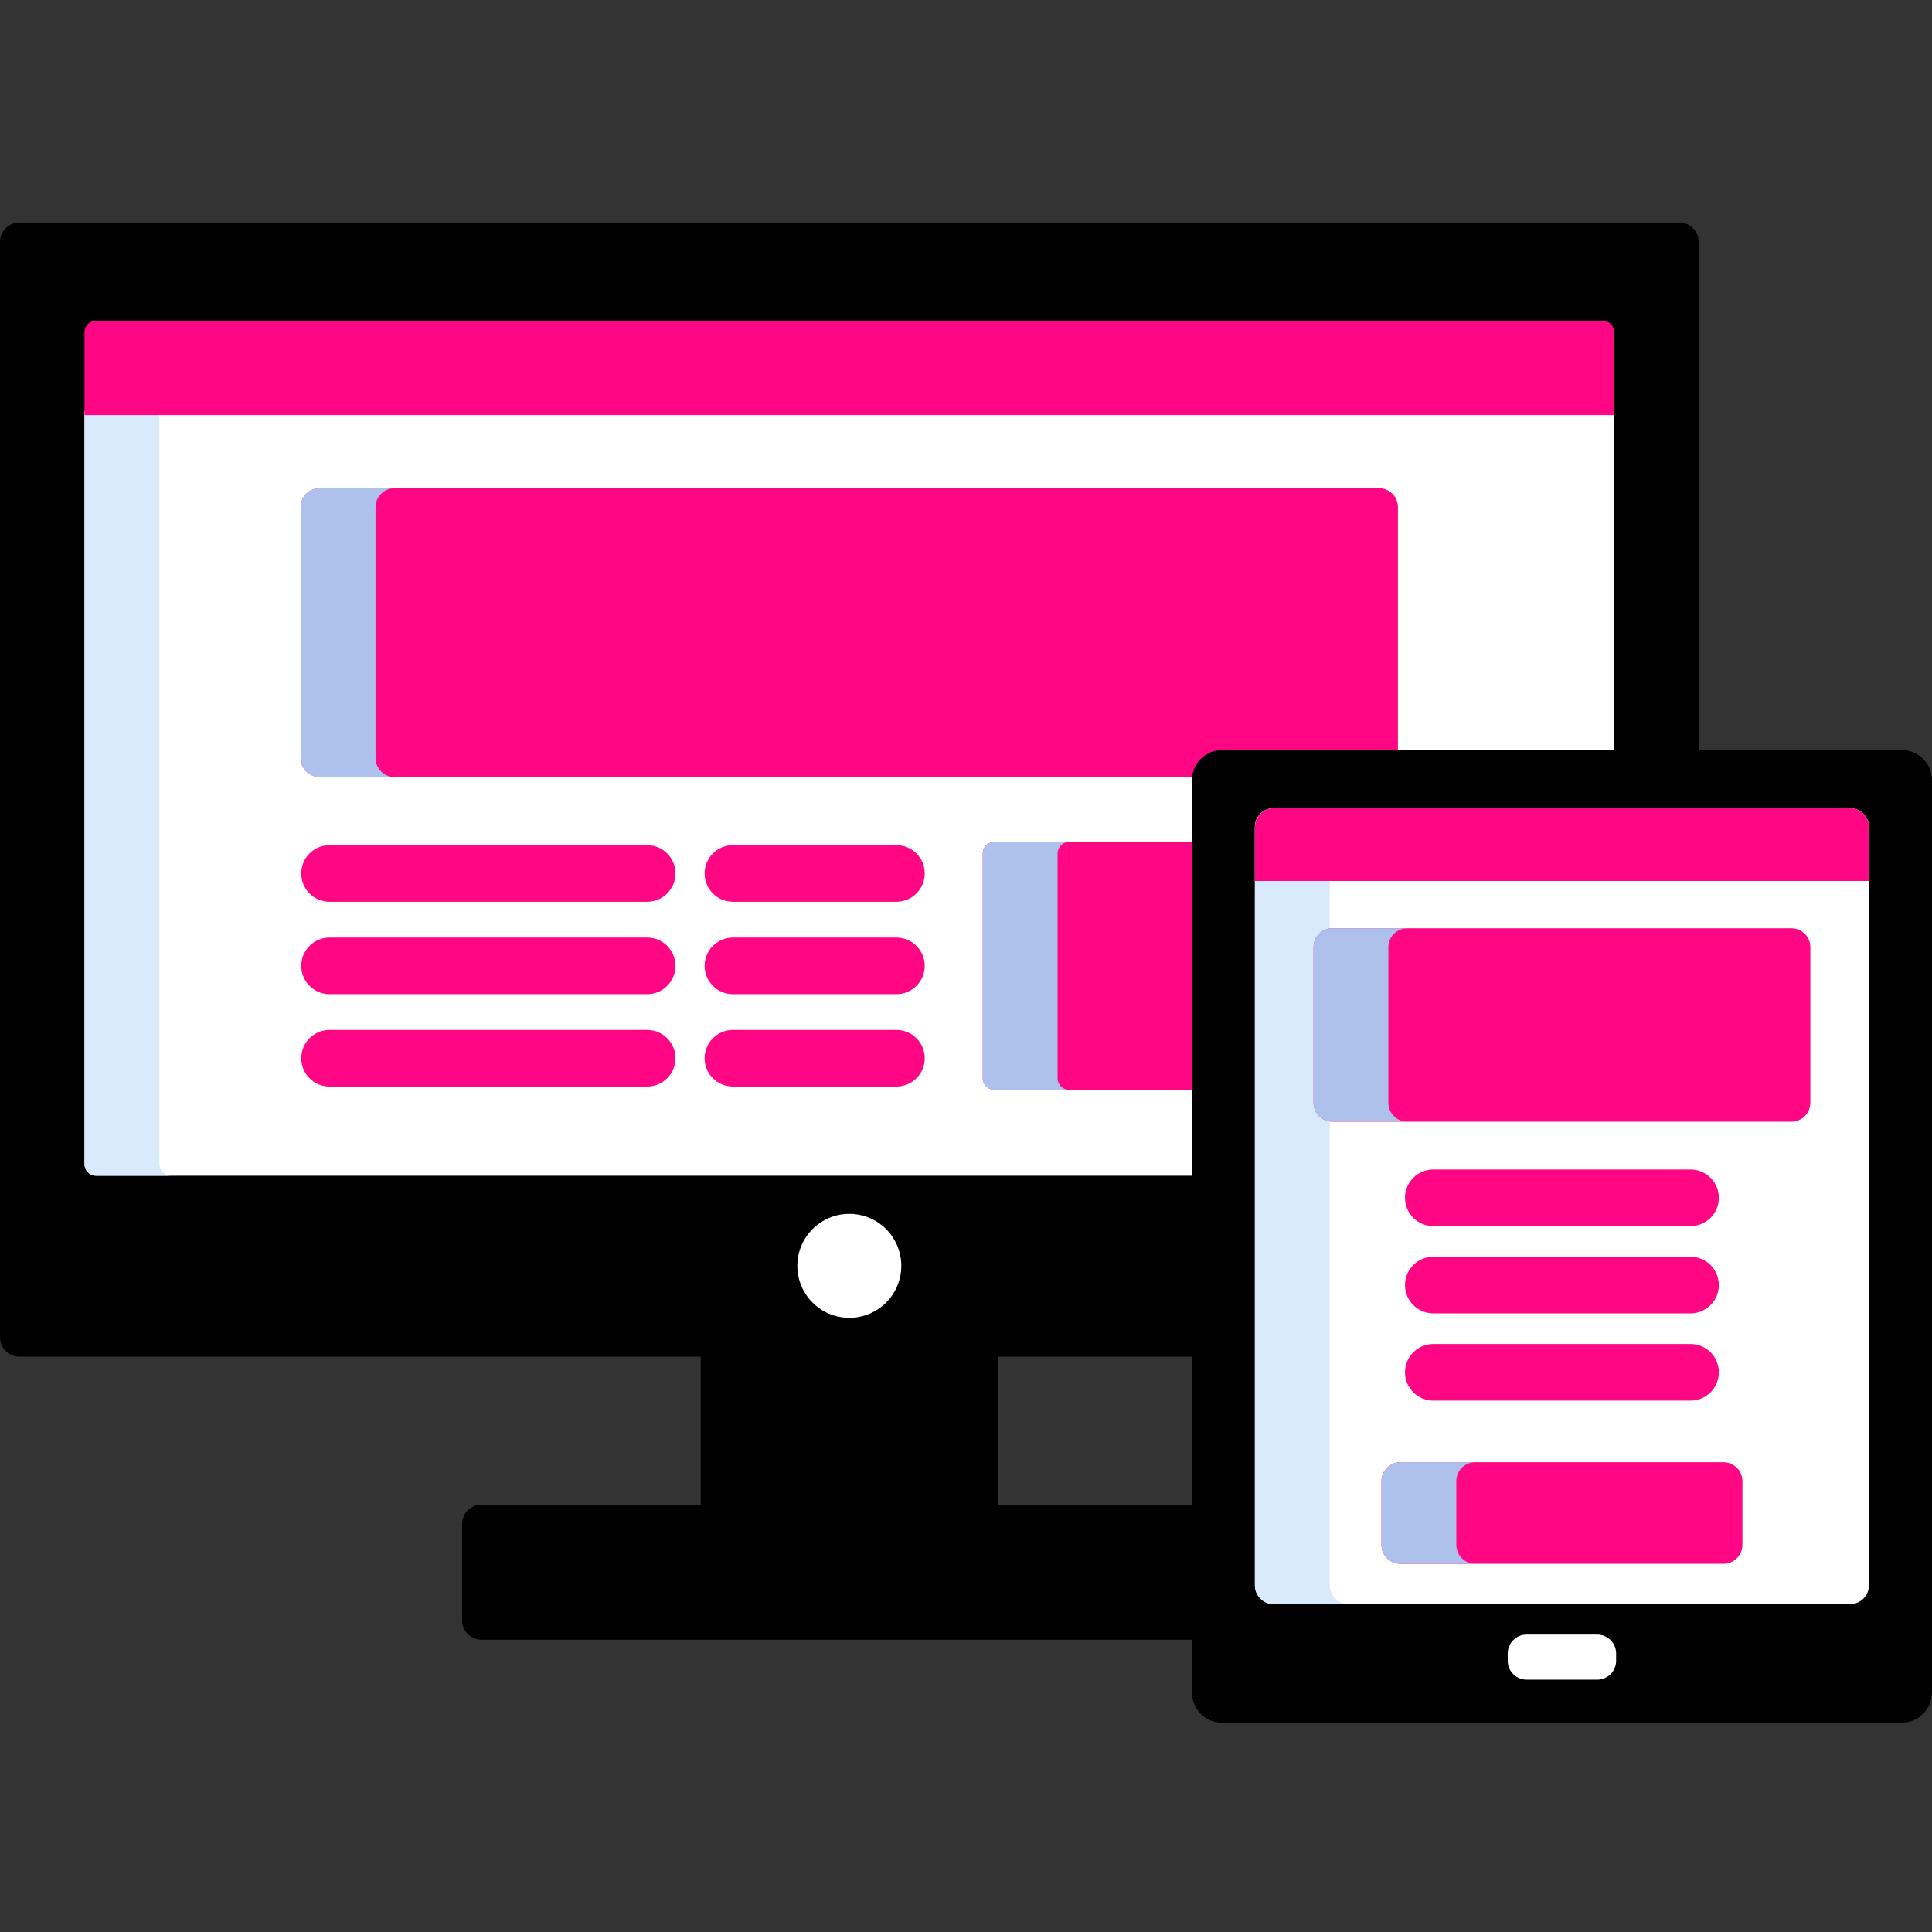 <?xml version="1.0" encoding="utf-8"?>
<!-- Generator: Adobe Illustrator 16.0.0, SVG Export Plug-In . SVG Version: 6.00 Build 0)  -->
<!DOCTYPE svg PUBLIC "-//W3C//DTD SVG 1.1//EN" "http://www.w3.org/Graphics/SVG/1.1/DTD/svg11.dtd">
<svg version="1.1" id="Capa_1" xmlns="http://www.w3.org/2000/svg" xmlns:xlink="http://www.w3.org/1999/xlink" x="0px" y="0px"
	 width="64px" height="64px" viewBox="0 0 64 64" enable-background="new 0 0 64 64" xml:space="preserve">
<rect x="0" y="0" width="64" height="64" fill="#333333" stroke="none"/>
<rect x="23.215" y="44.816" width="9.839" height="5.154"/>
<rect x="23.215" y="44.816" width="2.48" height="5.154"/>
<path d="M39.607,49.846H15.945c-0.351,0-0.637,0.287-0.637,0.637v3.197c0,0.351,0.287,0.638,0.637,0.638h23.663V49.846
	L39.607,49.846z"/>
<path d="M55.632,7.371H0.638C0.287,7.371,0,7.658,0,8.008v36.295c0,0.351,0.287,0.638,0.638,0.638h38.97V25.846
	c0-0.482,0.393-0.875,0.875-0.875H56.27V8.008C56.27,7.658,55.982,7.371,55.632,7.371z"/>
<path fill="#FFFFFF" d="M2.799,38.564c0,0.211,0.172,0.383,0.383,0.383h36.425V25.846c0-0.482,0.393-0.875,0.875-0.875h12.988
	V13.625H2.799V38.564z"/>
<path fill="#D9EAFC" d="M5.28,38.564V13.625h-2.48v24.939c0,0.211,0.172,0.383,0.383,0.383h2.48
	C5.452,38.947,5.28,38.774,5.28,38.564z"/>
<circle fill="#FFFFFF" cx="28.135" cy="41.933" r="1.722"/>
<path fill="#FF0784" d="M39.607,27.893H32.93c-0.207,0-0.375,0.169-0.375,0.375v7.455c0,0.207,0.168,0.375,0.375,0.375h6.678V27.893
	z"/>
<path fill="#AEC1ED" d="M35.034,35.723v-7.455c0-0.206,0.169-0.375,0.375-0.375H32.93c-0.207,0-0.375,0.169-0.375,0.375v7.455
	c0,0.207,0.168,0.375,0.375,0.375h2.479C35.203,36.098,35.034,35.93,35.034,35.723z"/>
<path fill="#FF0784" d="M40.482,24.971h5.826v-8.173c0-0.344-0.281-0.625-0.625-0.625H10.585c-0.344,0-0.625,0.281-0.625,0.625
	v8.315c0,0.344,0.281,0.625,0.625,0.625h29.029C39.668,25.307,40.036,24.971,40.482,24.971z"/>
<path fill="#AEC1ED" d="M12.44,25.114v-8.315c0-0.344,0.281-0.625,0.625-0.625h-2.48c-0.344,0-0.625,0.281-0.625,0.625v8.315
	c0,0.344,0.281,0.625,0.625,0.625h2.48C12.722,25.739,12.44,25.458,12.44,25.114z"/>
<path fill="#FF0784" d="M53.088,10.623H3.182c-0.21,0-0.383,0.172-0.383,0.383v2.744h50.671v-2.744
	C53.471,10.795,53.298,10.623,53.088,10.623z"/>
<g>
	<path fill="#FF0784" d="M21.438,29.873H10.917c-0.518,0-0.938-0.42-0.938-0.938c0-0.518,0.419-0.938,0.938-0.938h10.521
		c0.518,0,0.938,0.419,0.938,0.938C22.375,29.453,21.956,29.873,21.438,29.873z"/>
	<path fill="#FF0784" d="M21.438,32.934H10.917c-0.518,0-0.938-0.42-0.938-0.938c0-0.518,0.419-0.938,0.938-0.938h10.521
		c0.518,0,0.938,0.42,0.938,0.938C22.375,32.514,21.956,32.934,21.438,32.934z"/>
	<path fill="#FF0784" d="M21.438,35.994H10.917c-0.518,0-0.938-0.42-0.938-0.938s0.419-0.938,0.938-0.938h10.521
		c0.518,0,0.938,0.42,0.938,0.938S21.956,35.994,21.438,35.994z"/>
	<path fill="#FF0784" d="M29.695,29.873h-5.416c-0.518,0-0.938-0.42-0.938-0.938c0-0.518,0.42-0.938,0.938-0.938h5.416
		c0.518,0,0.938,0.419,0.938,0.938C30.632,29.453,30.213,29.873,29.695,29.873z"/>
	<path fill="#FF0784" d="M29.695,32.934h-5.416c-0.518,0-0.938-0.42-0.938-0.938c0-0.518,0.42-0.938,0.938-0.938h5.416
		c0.518,0,0.938,0.42,0.938,0.938C30.632,32.514,30.213,32.934,29.695,32.934z"/>
	<path fill="#FF0784" d="M29.695,35.994h-5.416c-0.518,0-0.938-0.42-0.938-0.938s0.42-0.938,0.938-0.938h5.416
		c0.518,0,0.938,0.42,0.938,0.938S30.213,35.994,29.695,35.994z"/>
</g>
<path fill="#010102" d="M63,24.846c0.55,0,1,0.45,1,1v30.221c0,0.55-0.45,1-1,1H40.482c-0.551,0-1-0.45-1-1V25.846
	c0-0.55,0.449-1,1-1H63L63,24.846z"/>
<path fill="#FFFFFF" d="M42.195,53.141c-0.344,0-0.625-0.281-0.625-0.625V27.397c0-0.344,0.281-0.625,0.625-0.625h19.091
	c0.344,0,0.625,0.281,0.625,0.625v25.118c0,0.344-0.281,0.625-0.625,0.625H42.195z"/>
<path fill="#D9EAFC" d="M44.051,52.516V27.397c0-0.344,0.281-0.625,0.625-0.625h-2.48c-0.344,0-0.625,0.281-0.625,0.625v25.118
	c0,0.344,0.281,0.625,0.625,0.625h2.48C44.332,53.141,44.051,52.859,44.051,52.516z"/>
<path fill="#FFFFFF" d="M50.57,55.641c-0.344,0-0.625-0.281-0.625-0.625v-0.243c0-0.344,0.281-0.625,0.625-0.625h2.341
	c0.344,0,0.625,0.281,0.625,0.625v0.243c0,0.344-0.281,0.625-0.625,0.625H50.57z"/>
<path fill="#FF0784" d="M61.911,29.184v-1.787c0-0.344-0.281-0.625-0.625-0.625H42.195c-0.344,0-0.625,0.281-0.625,0.625v1.787
	H61.911L61.911,29.184z"/>
<g>
	<path fill="#FF0784" d="M56.002,40.617H47.48c-0.518,0-0.938-0.42-0.938-0.938c0-0.519,0.42-0.938,0.938-0.938h8.521
		c0.518,0,0.938,0.419,0.938,0.938C56.939,40.197,56.52,40.617,56.002,40.617z"/>
	<path fill="#FF0784" d="M56.002,43.508H47.48c-0.518,0-0.938-0.42-0.938-0.938s0.42-0.938,0.938-0.938h8.521
		c0.518,0,0.938,0.42,0.938,0.938S56.52,43.508,56.002,43.508z"/>
	<path fill="#FF0784" d="M56.002,46.398H47.48c-0.518,0-0.938-0.42-0.938-0.938s0.42-0.938,0.938-0.938h8.521
		c0.518,0,0.938,0.42,0.938,0.938S56.52,46.398,56.002,46.398z"/>
</g>
<path fill="#FF0784" d="M59.97,36.532c0,0.344-0.281,0.625-0.625,0.625H44.138c-0.344,0-0.625-0.281-0.625-0.625v-5.156
	c0-0.344,0.281-0.625,0.625-0.625h15.207c0.344,0,0.625,0.281,0.625,0.625V36.532z"/>
<path fill="#AEC1ED" d="M45.992,36.532v-5.156c0-0.344,0.281-0.625,0.625-0.625h-2.479c-0.344,0-0.625,0.281-0.625,0.625v5.156
	c0,0.344,0.281,0.625,0.625,0.625h2.479C46.273,37.157,45.992,36.876,45.992,36.532z"/>
<path fill="#FF0784" d="M57.72,51.177c0,0.344-0.281,0.625-0.625,0.625H46.388c-0.344,0-0.625-0.281-0.625-0.625v-2.113
	c0-0.344,0.281-0.625,0.625-0.625h10.707c0.344,0,0.625,0.281,0.625,0.625V51.177L57.72,51.177z"/>
<path fill="#AEC1ED" d="M48.242,51.177v-2.113c0-0.344,0.281-0.625,0.625-0.625h-2.479c-0.344,0-0.625,0.281-0.625,0.625v2.113
	c0,0.344,0.281,0.625,0.625,0.625h2.479C48.523,51.802,48.242,51.521,48.242,51.177z"/>
</svg>
